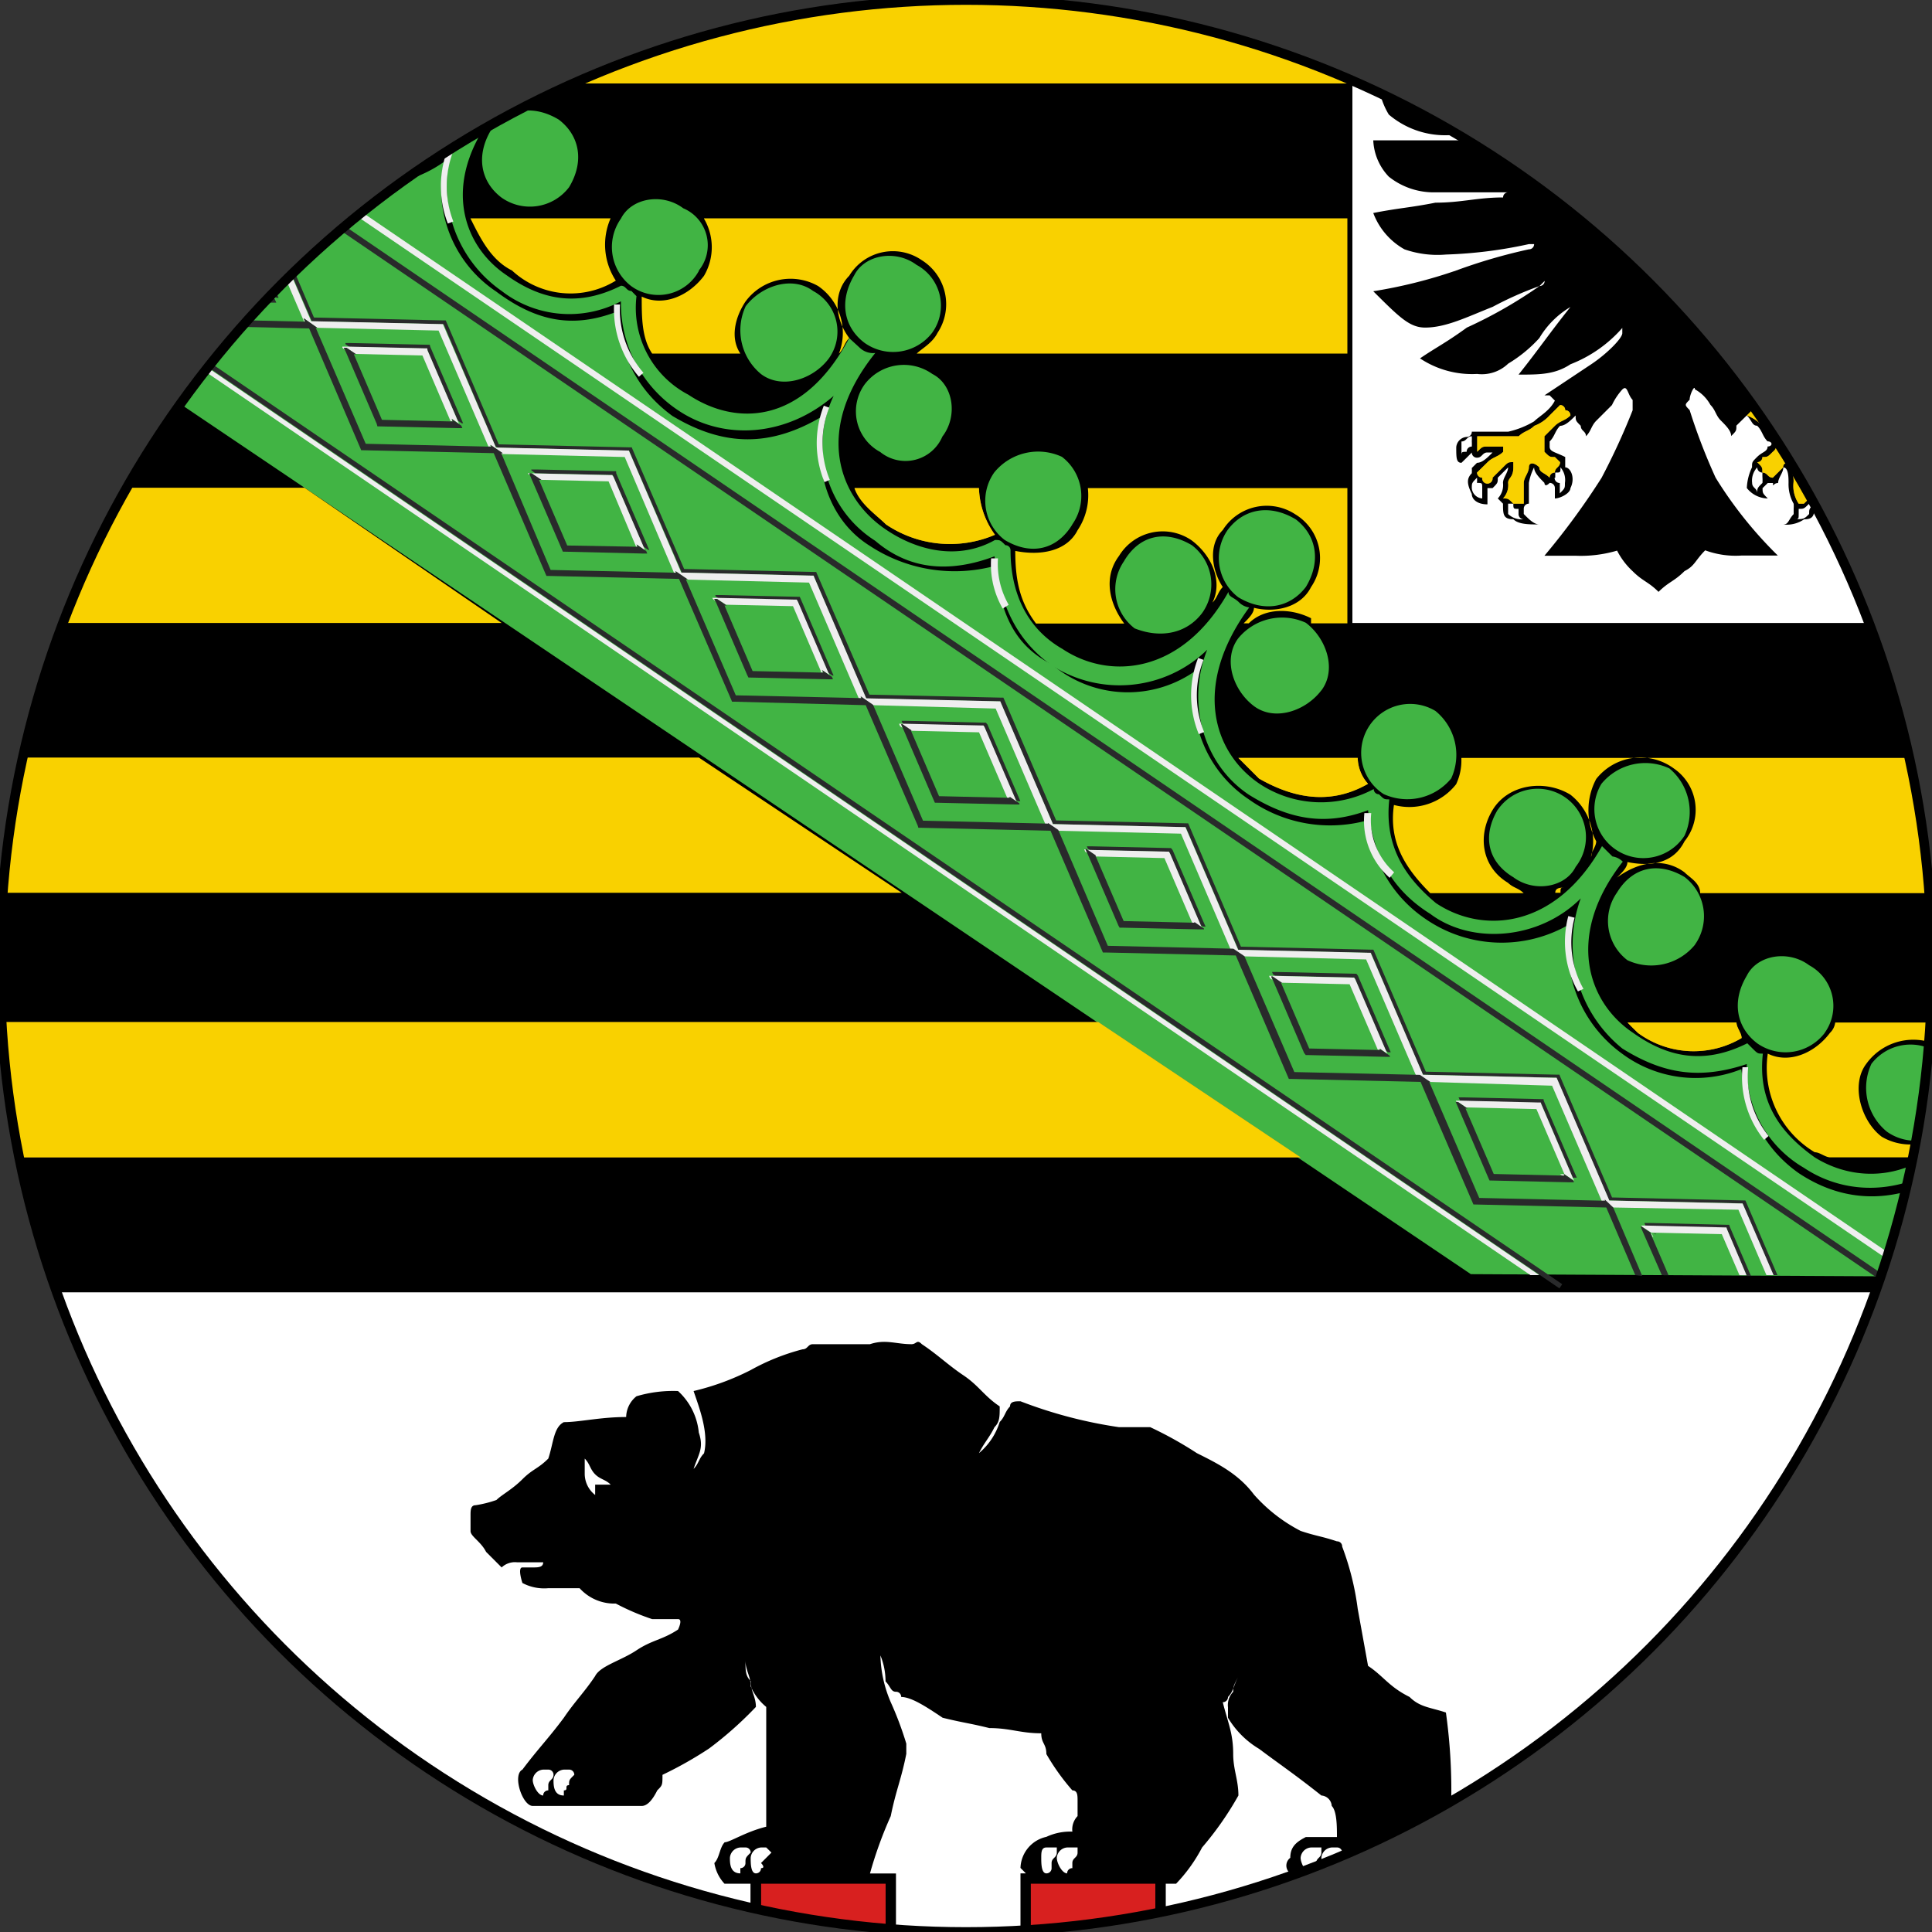 <svg id="Ebene_1" data-name="Ebene 1" xmlns="http://www.w3.org/2000/svg" xmlns:xlink="http://www.w3.org/1999/xlink" viewBox="0 0 200 200"><rect x="0" y="0" width="200" height="200" fill="#333333" stroke="none"/><defs><style>.cls-1,.cls-14{fill:none;}.cls-2{clip-path:url(#clip-path);}.cls-10,.cls-11,.cls-3,.cls-5,.cls-6,.cls-8{fill-rule:evenodd;}.cls-4,.cls-5{fill:#fff;}.cls-6{fill:#a77f29;}.cls-11,.cls-7{fill:#f9d100;}.cls-8{fill:#ee1c2a;}.cls-9{fill:#d8201f;}.cls-10{fill:#41b444;}.cls-12{fill:#292a2b;}.cls-13{fill:#efeeef;}.cls-14{stroke:#000;stroke-miterlimit:10;}</style><clipPath id="clip-path"><circle class="cls-1" cx="100" cy="99.84" r="100"/></clipPath></defs><g class="cls-2"><g id="layer1"><path id="path447" class="cls-3" d="M99.2,248.71A105.66,105.66,0,0,1-6.61,142.91V-7.48H205V142.91A105.66,105.66,0,0,1,99.2,248.71"/><path id="path449" class="cls-4" d="M140,64.49V-5.87h63.38V64.49Z"/><path id="path451" class="cls-3" d="M179.22,17.77c-3.76,0-3.22-3.23-2.69-5.37,0-2.15,1.08-3.76,1.08-5.38.54-1.07,0-1.61-1.08-2.14-1.07,0-1.61,0-2.14-.54-1.61-.54-2.15-1.07-3.23-1.07-.53,0-.53.53-1.07,1.07h-2.15a3.22,3.22,0,0,0-2.15.54c-.53,1.07-.54,1.61-1.07,2.14V9.17a4.12,4.12,0,0,1,2.15-1.07h1.61a5.75,5.75,0,0,1-3.23,1.07,2.42,2.42,0,0,1-2.68,0c-.53,0-.54.54-1.07.54,0,1.07,2.14,1.61,3.75,1.61,1.08,0,1.08,0,1.62-.53,0,.53,0,.53-.54,1.07v.54A3.48,3.48,0,0,0,169,11.32l1.62-1.61a5.77,5.77,0,0,1-.54,3.22,8.68,8.68,0,0,1-1.61,3.22,5.81,5.81,0,0,1-3.76,1.62,5.21,5.21,0,0,1-4.84-4.84c0-2.68,1.62-5.91,2.15-7.52.54-.53,1.08-2.14,0-2.68-1.07-1.08-3.76-1.07-5.91-1.07a37.85,37.85,0,0,0-8.05.53H142.7A5.23,5.23,0,0,0,147,7.56h7s2.14,0,2.14.54c0,0-.53.54-.53.54H142.7a7.57,7.57,0,0,0,1.07,3.22A9,9,0,0,0,149.68,14c1.61,0,2.68-.54,3.76,0h2.15c0,.53-.54.53-1.61.53H142.16a5.8,5.8,0,0,0,1.61,3.76,7.47,7.47,0,0,0,4.83,1.62c2.69,0,4.3,0,7,0,0,0,.53,0,.53,0a.52.52,0,0,0-.53.53c-2.68,0-4.3.54-7,.54-2.68.53-3.75.54-6.44,1.07a7.2,7.2,0,0,0,3.23,3.76,10.38,10.38,0,0,0,4.29.54,46.62,46.62,0,0,0,8.59-1.08h.54a.53.53,0,0,1-.54.54A56.73,56.73,0,0,0,150.75,28a50.69,50.69,0,0,1-8.59,2.15c2.69,2.68,3.76,3.76,5.37,3.76,2.15,0,4.3-1.08,7-2.15a35.49,35.49,0,0,1,4.84-2.15l.53-.53a.52.52,0,0,1-.53.53,46.89,46.89,0,0,1-7.52,4.3C149.68,35.49,148.6,36,147,37.1a9.71,9.71,0,0,0,5.91,1.61,3.94,3.94,0,0,0,3.22-1.07A14.22,14.22,0,0,0,159.35,35a9.19,9.19,0,0,1,3.22-3.22l.54-.54-.54.54c-2.15,2.69-3.22,4.3-5.37,7,2.15,0,3.76,0,5.37-1.07a13.74,13.74,0,0,0,5.37-3.76v.54c0,.53-1.61,2.15-3.22,3.22l-4.84,3.22h.54l.54.54c-.54,1.07-1.61,1.61-2.15,2.15a9.18,9.18,0,0,1-2.69,1.07h-3.76a.52.52,0,0,1-.53.54,1.16,1.16,0,0,0-1.08,1.07c0,1.08,0,1.61.54,1.61l.54-.53c.54-.54.53-.54.53-.54a.53.53,0,0,0,.54.54c.54,0,.54-.54,1.08-.54h.53c-.53.54-1.07,1.07-1.61,1.07l-.54.54a4.26,4.26,0,0,1,0,.54c-.53.53-.53,1.07,0,2.14,0,.54.54,1.08,1.62,1.08V50.53h.53c.54-.54.54-.54.54-1.08l1.07-1.07c0,.54-.53,1.07-.53,1.61a2,2,0,0,1-.54,1.61l.54.54c0,1.07,0,1.61,1.07,1.61.54.54,1.61.54,2.69.54-.54,0-1.08-.54-1.61-1.08v-.53a.52.52,0,0,1,.53-.54c0-1.08,0-1.61,0-2.15a5.65,5.65,0,0,1,.54-1.61c0,.54.54,1.07,1.07,1.61,0,0,0,.54.54,0a.53.53,0,0,1,.54.54V51.6c.54,0,1.61-.54,1.61-1.07.54-1.08,0-2.15-.54-2.15,0-.54,0-.54,0-1.07-1.07-.54-1.61-.54-1.61-1.08V45.7c.54-.54.54-1.08,1.08-1.62.54,0,1.07-.53,1.61-1.07,0,.54,0,.54.53,1.07,0,.54.54.54.54,1.08.54-.54.54-1.08,1.07-1.61s1.08-1.08,1.62-1.62a6.56,6.56,0,0,1,1.07-1.61c.54-.53.54.54,1.07,1.08,0,.53,0,.53,0,1.07a70.71,70.71,0,0,1-3.22,7,75.48,75.48,0,0,1-5.91,8.06h3.23A13.25,13.25,0,0,0,167.4,57,7.57,7.57,0,0,0,169,59.12c1.08,1.08,1.62,1.08,2.69,2.15,1.08-1.07,1.61-1.07,2.69-2.15,1.07-.54,1.07-1.07,2.14-2.15a9.12,9.12,0,0,0,3.76.54h3.76a42.5,42.5,0,0,1-6.44-8.06,61.13,61.13,0,0,1-2.69-7c-.53-.54-.53-.54,0-1.07,0-.54.54-1.61.54-1.08a4.06,4.06,0,0,1,1.61,1.61c.54.54.54,1.08,1.08,1.62s1.07,1.07,1.07,1.61c.54-.54.54-.54.54-1.08L180.83,43c.54.54.54,1.07,1.07,1.07.55.54.54,1.08,1.08,1.62.54,0,.54.53,0,.53,0,.54-.54.54-1.08,1.08s-.53.53-.53,1.07a5.51,5.51,0,0,0-.54,2.15A2.81,2.81,0,0,0,183,51.6c-.53-.54-.54-.54-.54-1.07L183,50h.54c0,.54,0,0,.53,0,0-.54.54-1.07.54-1.61.54,0,.54,1.07.54,1.61a4.11,4.11,0,0,0,.53,2.15,4.26,4.26,0,0,1,0,.54s0,.53,0,.53c-.53.54-.53,1.08-1.07,1.08a3.22,3.22,0,0,0,2.15-.54c1.07,0,1.07-.54,1.07-1.61a.53.53,0,0,0,.54-.54c0-.54-.54-1.07-.54-1.61a2,2,0,0,0-.53-1.61l1.07,1.07c0,.54.54.54.54,1.08h.53l.54.53c0,.54,0,1.08-.54,1.08a2.77,2.77,0,0,0,2.15-1.08c0-1.07,0-1.61-.53-2.14.53,0,.53,0,.53-.54-.53,0-.53,0-.53-.54a4,4,0,0,1-2.15-1.07H190l.54.54a.53.53,0,0,0,.54-.54.52.52,0,0,1,.53.54.52.52,0,0,1,.54.53c.54,0,1.07-.53.54-1.61a1.15,1.15,0,0,0-1.08-1.07l-.53-.54h-3.23a4.11,4.11,0,0,1-2.68-1.07,9.58,9.58,0,0,1-2.69-2.15.52.52,0,0,0,.54-.54h1.07a47.86,47.86,0,0,1-5.37-3.22c-1.07-1.08-2.68-2.69-3.22-3.22v-.54a13.71,13.71,0,0,0,5.37,3.76c2.15,1.07,3.22,1.07,5.91,1.07a66.64,66.64,0,0,1-5.91-7l-.54-.54a.53.53,0,0,1,.54.54A9.11,9.11,0,0,1,184.05,35c1.62,1.08,2.15,2.15,3.23,2.69,1.07,1.07,2.14,1.07,3.76,1.07a9.07,9.07,0,0,0,5.37-1.61c-1.61-1.07-2.69-1.61-4.84-3.22-2.68-1.61-4.83-2.69-7.52-4.3l-.53-.53a.51.51,0,0,1,.53.53,19.22,19.22,0,0,1,4.84,2.15c2.68,1.07,5.37,2.15,7,2.15s2.68-1.08,5.37-3.76A66.42,66.42,0,0,1,192.65,28a55.88,55.88,0,0,0-7.52-2.15l-.54-.54h1.07a41.39,41.39,0,0,0,8.06,1.08,14.74,14.74,0,0,0,4.83-.54,6.19,6.19,0,0,0,2.69-3.76c-2.68-.54-3.76-.53-6.45-1.07-2.68,0-4.29-.54-7-.54a.51.51,0,0,0-.53-.53,4.1,4.1,0,0,1,.53,0c2.69,0,4.84,0,7,0a10.45,10.45,0,0,0,5.38-1.62c1.07-1.07,1.07-2.68,1.07-3.76H189.42c-.53,0-1.61,0-1.61-.53H190c1.08-.54,2.69,0,4.3,0s4.29-.54,5.37-2.15a4,4,0,0,0,1.07-3.22H188.35a1.84,1.84,0,0,1-1.07-.54c0-.54,2.14-.54,2.68-.54h6.45a5.22,5.22,0,0,0,4.29-5.37h-4.83a45.91,45.91,0,0,0-8.59-.53c-1.61,0-4.84,0-5.91,1.07a2.42,2.42,0,0,0,0,2.68c.54,1.61,2.15,4.84,2.15,7.52,0,2.15-2.15,4.84-4.3,4.84"/><path id="path453" class="cls-5" d="M161,49.45v-.53c.54,0,.54,0,.54-.54A2,2,0,0,1,162,50c0,.54,0,.54-.53,1.07V50a.53.53,0,0,1-.54-.54"/><path id="path455" class="cls-5" d="M157.2,52.68c-.53,0-.54,0-.54-.54h-.54c0,.54,0,.54,0,1.07a2,2,0,0,0,1.62.54.53.53,0,0,1-.54-.54Z"/><path id="path457" class="cls-5" d="M153.44,50.53c0-.54,0-.54-.54-.54a4.26,4.26,0,0,0,0-.54c-.53.54-.54.54-.54,1.08a1.17,1.17,0,0,0,1.08,1.07V50.53"/><path id="path459" class="cls-5" d="M152.37,45.16c-.54,0-.54.54-1.08.54v1.61c0-.54,0-.54.54-.54a.52.52,0,0,1,.53-.54,4.1,4.1,0,0,0,0-.53,4.55,4.55,0,0,0,0-.54"/><path id="path461" class="cls-6" d="M161.5,41.93a.52.52,0,0,1,.53.54.52.52,0,0,1,.54.54c-.53.54-1.07.54-1.61,1.07l-1.08,1.08c0,.53,0,1.07,0,1.61.54.54.54.54,1.08.54l.54.53c0,.54-.54.54-.54,1.08a.52.52,0,0,0-.54.53c-.53-.53-1.07-.53-1.07-1.07-.54-.54-1.08-.54-1.08,0s-.53,1.07-.53,1.61v2.15h-1.08c-.53-.54-.54-.54-1.07-.54a2,2,0,0,0,.53-1.61c0-.54.54-.54.54-1.61,0,0,0-.54,0-.54-.53,0-.54,0-1.07.54l-1.08,1.07a.54.54,0,1,1-1.07,0,.53.53,0,0,1-.54-.53L154,47.84c.53-.53,1.07-.53,1.61-1.07v-.54H154c-.54,0-.54,0-1.08.54,0-.54,0-.54,0-1.07,0,0,0-.54,0-.54h4.3c.54-.54,1.07-.54,1.61-1.08A4,4,0,0,0,160.42,43l1.08-1.08"/><path id="path463" class="cls-7" d="M161.5,41.93a.52.52,0,0,1,.53.54.52.52,0,0,1,.54.54c-.53.54-1.07.54-1.61,1.07l-1.08,1.08c0,.53,0,1.07,0,1.61.54.54.54.54,1.08.54l.54.53c0,.54-.54.54-.54,1.08a.52.52,0,0,0-.54.53c-.53-.53-1.07-.53-1.07-1.07-.54-.54-1.08-.54-1.08,0s-.53,1.07-.53,1.61v2.15h-1.08c-.53-.54-.54-.54-1.07-.54a2,2,0,0,0,.53-1.61c0-.54.54-.54.54-1.61,0,0,0-.54,0-.54-.53,0-.54,0-1.07.54l-1.08,1.07a.54.54,0,1,1-1.07,0,.53.53,0,0,1-.54-.53L154,47.84c.53-.53,1.07-.53,1.61-1.07v-.54H154c-.54,0-.54,0-1.08.54,0-.54,0-.54,0-1.07,0,0,0-.54,0-.54h4.3c.54-.54,1.07-.54,1.61-1.08A4,4,0,0,0,160.42,43Z"/><path id="path465" class="cls-5" d="M182.45,49.45a4.11,4.11,0,0,1,0-.53.53.53,0,0,1-.54-.54,2,2,0,0,0-.53,1.61c0,.54.53.54.53,1.07,0-.53,0-.53.54-1.07a4.27,4.27,0,0,0,0-.54"/><path id="path467" class="cls-5" d="M186.21,52.68c.53,0,.53,0,1.07-.54h.53c-.53.54-.53.54-.53,1.07-.54.54-.54.54-1.62.54.55,0,.54,0,.54-.54,0,0,0-.53,0-.53"/><path id="path469" class="cls-5" d="M190,50.53l.53-.54.54-.54v1.08A1.16,1.16,0,0,1,190,51.6a.54.54,0,0,0,0-1.07"/><path id="path471" class="cls-5" d="M191,45.16c.53,0,.53.54,1.07.54,0,.53.54,1.07,0,1.61,0-.54,0-.54-.54-.54,0-.54,0-.54-.53-.54V45.16"/><path id="path473" class="cls-6" d="M181.91,41.93l-.54.54-.54.54a4.21,4.21,0,0,1,1.61,1.07c.54.54,1.08.54,1.08,1.08a1,1,0,0,1,0,1.61c-.54.54-.54.54-1.08.54a.51.51,0,0,1-.54.53c.55.54.54.54.54,1.08.54,0,.54.53,1.08.53l1.07-1.07c0-.54.54-.54.54,0a2,2,0,0,1,.53,1.61,3.29,3.29,0,0,0,.54,2.15h.54c.54-.54.54-.54,1.07-.54,0-.54-.53-1.07-.53-1.61s0-.54-.54-1.61a.53.53,0,0,1,.54-.54.52.52,0,0,1,.53.54l1.08,1.07.53.54c.55,0,.54,0,.54-.54.54,0,.54-.53,1.08-.53-.54-.54-1.08-.54-1.62-1.08l-1.07-1.07c-.54,0-.54,0-.54-.54H190a.52.52,0,0,1,.54.54V45.16h-4.3c-.53-.54-1.07-.54-1.61-1.08S183.52,43.55,183,43l-1.07-1.08"/><path id="path475" class="cls-7" d="M181.91,41.93l-.54.54-.54.54a4.21,4.21,0,0,1,1.61,1.07c.54.54,1.08.54,1.08,1.08a1,1,0,0,1,0,1.61c-.54.54-.54.54-1.08.54a.51.51,0,0,1-.54.53c.55.54.54.54.54,1.08.54,0,.54.53,1.08.53l1.07-1.07c0-.54.54-.54.54,0a2,2,0,0,1,.53,1.61,3.29,3.29,0,0,0,.54,2.15h.54c.54-.54.54-.54,1.07-.54,0-.54-.53-1.07-.53-1.61s0-.54-.54-1.61a.53.53,0,0,1,.54-.54.52.52,0,0,1,.53.54l1.08,1.07.53.54c.55,0,.54,0,.54-.54.54,0,.54-.53,1.08-.53-.54-.54-1.08-.54-1.62-1.08l-1.07-1.07c-.54,0-.54,0-.54-.54H190a.52.52,0,0,1,.54.54V45.16h-4.3c-.53-.54-1.07-.54-1.61-1.08S183.52,43.55,183,43Z"/><path id="path477" class="cls-8" d="M162.57,10.25h2.15c1.61-.54,2.68-1.08,4.29-1.61h0a3.65,3.65,0,0,1-3.23,2.15,12.07,12.07,0,0,1-3.22-.54"/><path id="path479" class="cls-6" d="M167.4,11.86c.54-.54.54-1.07,1.08-1.61a7.53,7.53,0,0,0,1.61-2.15h-.54a4.8,4.8,0,0,0-2.68-.54,2,2,0,0,0-1.62.54,2,2,0,0,1,.54-1.61c0-.54,0-.54.54-1.08,0-.53,1.07-.53,1.61-.53s1.07-.54,2.15,0l-.54.53c0,1.08.54,1.61.54,2.15a2,2,0,0,1,.54,1.61l-1.08,1.08a7.35,7.35,0,0,0-2.15,1.61"/><path id="path481" class="cls-7" d="M167.4,11.86c.54-.54.54-1.07,1.08-1.61a7.53,7.53,0,0,0,1.61-2.15h-.54a4.8,4.8,0,0,0-2.68-.54,2,2,0,0,0-1.62.54,2,2,0,0,1,.54-1.61c0-.54,0-.54.54-1.08,0-.53,1.07-.53,1.61-.53s1.07-.54,2.15,0l-.54.53c0,1.08.54,1.61.54,2.15a2,2,0,0,1,.54,1.61l-1.08,1.08A7.35,7.35,0,0,0,167.4,11.86Z"/><path id="path483" class="cls-5" d="M172.78,5.41a.54.54,0,0,0,0,1.08h.54a4.26,4.26,0,0,0,0-.54h.54a.53.53,0,0,1,.54.54V7c-.54,0-.54-.53-1.08,0h-.54c-.53,0-1.07,0-1.07-1.07a.53.53,0,0,1-.54-.54Z"/><path id="path485" class="cls-5" d="M134.64,192.32c0,.54.54,1.61,1.08,1.61a.53.53,0,0,1,.53-.54v-.53c0-.54.54-.54.54-1.08v-.53h-1.07a1.15,1.15,0,0,0-1.08,1.07"/><path id="path487" class="cls-5" d="M136.79,192.32c0,.54.54,1.61,1.07,1.61v-.54a.52.52,0,0,0,.54-.53c0-.54,0-.54.54-1.08a.52.52,0,0,0-.54-.53h-.54a1.15,1.15,0,0,0-1.07,1.07"/><path id="path489" class="cls-5" d="M107.79,192.32c0,.54,0,1.61.53,1.61a.53.53,0,0,0,.54-.54v-.53c0-.54.54-.54.54-1.08v-.53h-1.08c-.53,0-.53.53-.53,1.07"/><path id="path491" class="cls-5" d="M109.4,192.32c0,.54.54,1.61,1.07,1.61a.53.53,0,0,1,.54-.54v-.53c0-.54.54-.54.54-1.08v-.53h-1.08a1.15,1.15,0,0,0-1.07,1.07"/><path id="path493" class="cls-5" d="M75.56,192.32c0,.54,0,1.61,1.08,1.61v-.54a.52.52,0,0,0,.53-.53c0-.54,0-.54.54-1.08a.52.52,0,0,0-.54-.53h-.53a1.15,1.15,0,0,0-1.08,1.07"/><path id="path495" class="cls-5" d="M77.71,192.32c0,.54,0,1.61.54,1.61a.52.52,0,0,0,.53-.54c.54,0,0-.53,0-.53l1.08-1.08-.54-.53h-.54a1.15,1.15,0,0,0-1.07,1.07"/><path id="path497" class="cls-5" d="M55.15,184.26c0,.54.54,1.61,1.08,1.61a.52.52,0,0,1,.53-.53v-.54c0-.54.54-.54.54-1.07a.53.53,0,0,0-.54-.54h-.53a1.16,1.16,0,0,0-1.08,1.07"/><path id="path499" class="cls-5" d="M57.3,184.26c0,.54,0,1.61,1.07,1.61v-.53c.54,0,0-.54.54-.54,0-.54,0-.54.54-1.07a.53.53,0,0,0-.54-.54h-.54a1.16,1.16,0,0,0-1.07,1.07"/><path id="path501" class="cls-5" d="M60.53,151c0,.54,0,1.08,0,1.62a2.79,2.79,0,0,0,1.08,2.14v-1.07h1.61c-.54-.54-1.08-.54-1.61-1.07s-.54-1.08-1.07-1.62"/><path id="path611" class="cls-9" d="M78.79,202v-7H91.68v7Z"/><path id="path613" class="cls-9" d="M50.86,202v-7H63.75v7Z"/><path id="path615" class="cls-9" d="M23.47,202v-7H35.82v7Z"/><path id="path617" class="cls-9" d="M106.71,202v-7H119.6v7Z"/><path id="path619" class="cls-9" d="M134.64,202v-7h12.89v7Z"/><path id="path621" class="cls-9" d="M162.57,202v-7h12.35v7Z"/><path id="path649" class="cls-10" d="M-5,25.86V-5.87H7.35c0,4.3,2.15,7.53,5.37,10.21A12.77,12.77,0,0,0,25.07,6c.54,4.3,2.15,8.06,5.91,10.74a12.9,12.9,0,0,0,15,0,12.78,12.78,0,0,0,5.37,13.43c4.3,3.22,8.06,3.76,12.36,2.15.53,4.29,2.14,8,5.9,10.74,5.38,3.22,10.21,3.22,15.58,0-1.07,5.37.54,10.74,4.83,13.43A16,16,0,0,0,103,58.58c.54,4.3,1.61,8.06,5.91,10.21a12.13,12.13,0,0,0,15,.54,12.75,12.75,0,0,0,5.37,13.42,14.48,14.48,0,0,0,12.35,2.15,13.58,13.58,0,0,0,5.91,10.21,13.89,13.89,0,0,0,15,.53,13.52,13.52,0,0,0,5.37,13.43,12.75,12.75,0,0,0,12.35,1.61c.54,4.3,2.15,8.06,5.91,10.74,4.84,3.23,10.21,3.23,15.58,0a11.22,11.22,0,0,0,1.61,10.21v.54l-51.1-.27Z"/><path id="path651" class="cls-10" d="M203.39,130.55c-2.15-3.22-2.15-7.52-.54-11.27-4.83,4.29-11.28,4.83-16.11,1.61a11.89,11.89,0,0,1-5.91-10.74c-4.83,1.61-8.59,1.07-12.89-1.61A13.86,13.86,0,0,1,163.64,93c-4.29,4.29-11.28,4.83-15.57,1.61-4.3-2.69-5.91-6.45-6.45-10.74-4.29,1.61-8.05,1.07-12.35-1.61-4.83-3.23-6.44-9.67-4.3-15a13,13,0,0,1-16.11,1.61c-3.76-2.69-5.37-6.45-5.91-11.28-4.29,1.61-8.59,1.61-12.35-1.61a11.73,11.73,0,0,1-4.3-15C81.47,45.16,75,45.7,70.19,42.47a13.29,13.29,0,0,1-5.91-11.28,11.45,11.45,0,0,1-12.35-1.07A13.28,13.28,0,0,1,47.1,14.54a12.25,12.25,0,0,1-15.58,1.61c-4.29-2.68-5.91-6.44-6.45-10.74C20.78,7,17,6.49,12.72,3.8,9.5,1.65,7.89-2.11,7.35-5.86H9Q9.77-.23,13.8,2.19c3.76,2.69,7.52,3.22,11.81,1.08l.54.53c.54,0,.54.54,1.07.54-.53,4.83,1.61,8.06,4.84,10.74,4.83,3.22,12.35,2.69,17.18-5.91.54,0,.54.54,1.08.54.54.54,1.07.54,1.61,1.08-6.44,7.51-4.3,14.49.54,17.72,3.76,2.68,7.52,3.22,11.81,1.07.54,0,.54.54,1.08.54l.53.54a10.15,10.15,0,0,0,5.37,10.2C76.1,44.08,83.08,44.08,87.91,35L89,36a2,2,0,0,0,1.61.54c-6.44,8-3.76,15,1.07,18.26C94.9,57,99.19,58.05,103,55.9c.54,0,.54,0,1.08.54a.52.52,0,0,1,.53.53c0,4.3,1.62,8.06,5.38,10.21,4.83,3.22,12.35,2.68,17.18-5.91,0,.54.54.54,1.08,1.07a1.84,1.84,0,0,0,1.07.54c-5.91,8.06-3.76,15,1.07,18.26a11.53,11.53,0,0,0,11.82.54.53.53,0,0,0,.54.54c.54.53.53.53,1.07.53-.53,4.84,1.62,8.06,4.83,10.74,4.84,3.23,12.36,2.69,17.19-5.9l1.08,1.07a1.88,1.88,0,0,1,1.07.54c-5.9,7.52-3.76,14.5,1.07,17.72,3.77,2.69,7.52,3.23,11.82,1.08l.54.54c.54.53.53.53,1.07.53-.53,4.83,1.61,8.06,5.37,10.74,4.3,2.69,10.74,2.69,15.58-3.76Z"/><path id="path653" class="cls-10" d="M97.58,45.16c1.62-2.15,1.08-5.37-1.07-6.45a5.09,5.09,0,0,0-7,1.08,4.77,4.77,0,0,0,1.61,7,4.15,4.15,0,0,0,6.44-1.61"/><path id="path655" class="cls-10" d="M111,54.29a5.1,5.1,0,0,0-1.07-7,5.86,5.86,0,0,0-7,1.61,5.09,5.09,0,0,0,1.08,7c2.68,1.61,5.37,1.07,7-1.61"/><path id="path657" class="cls-10" d="M116.38,58.05c1.61-2.69,4.3-3.22,7-1.61a5.09,5.09,0,0,1,1.08,7c-1.61,2.15-4.3,2.68-7,1.61a5.1,5.1,0,0,1-1.07-7"/><path id="path659" class="cls-10" d="M136.79,71.47c1.61-2.14.54-5.37-1.61-7a5.87,5.87,0,0,0-7,1.61c-1.61,2.15-.54,5.37,1.61,7s5.37.53,7-1.62"/><path id="path661" class="cls-10" d="M150.22,80.6a5.86,5.86,0,0,0-1.62-7,5.07,5.07,0,0,0-5.37,8.6,5.88,5.88,0,0,0,7-1.62"/><path id="path663" class="cls-10" d="M155.05,83.83a5,5,0,1,1,8.06,5.91c-1.07,2.14-4.3,2.68-6.45,1.07-2.68-1.61-3.22-4.3-1.61-7"/><path id="path665" class="cls-10" d="M175.46,97.79a5.1,5.1,0,0,0-1.07-7c-2.69-1.61-5.38-1.07-7,1.61a5.1,5.1,0,0,0,1.08,7,5.84,5.84,0,0,0,7-1.61"/><path id="path667" class="cls-10" d="M188.89,106.92a4.78,4.78,0,0,0-1.61-7c-2.15-1.61-5.38-1.07-6.45,1.08-1.61,2.68-1.07,5.37,1.07,7a5.1,5.1,0,0,0,7-1.08"/><path id="path669" class="cls-10" d="M193.72,110.14a5.1,5.1,0,0,1,7-1.07c2.16,1.61,3.23,4.3,1.61,7a5.09,5.09,0,0,1-7,1.08,5.87,5.87,0,0,1-1.61-7"/><path id="path671" class="cls-10" d="M58.91,19.38c1.62-2.69,1.08-5.37-1.07-7-2.69-1.62-5.37-1.08-7,1.07-1.61,2.68-1.08,5.37,1.07,7a5.09,5.09,0,0,0,7-1.07"/><path id="path673" class="cls-10" d="M72.34,28a4.15,4.15,0,0,0-1.61-6.44c-2.15-1.62-5.37-1.08-6.45,1.07a5.09,5.09,0,0,0,1.08,7,4.77,4.77,0,0,0,7-1.61"/><path id="path675" class="cls-10" d="M77.17,31.73c1.62-2.15,4.84-3.22,7-1.61a4.77,4.77,0,0,1,1.62,7c-1.61,2.15-4.84,3.22-7,1.61a5.87,5.87,0,0,1-1.61-7"/><path id="path677" class="cls-10" d="M33.67,2.19c1.61-2.69.54-5.37-1.61-7a5.11,5.11,0,0,0-7,1.07c-1.6,2.69-.53,5.38,1.62,7a5.09,5.09,0,0,0,7-1.08"/><path id="path679" class="cls-10" d="M38.5,5.41a5.09,5.09,0,0,1,7-1.07c2.16,1.07,2.69,4.3,1.62,6.45a4.79,4.79,0,0,1-7,1.61,4.79,4.79,0,0,1-1.61-7"/><path id="path681" class="cls-10" d="M56.23,1.12a5.86,5.86,0,0,1,1.61,7,5.85,5.85,0,0,1-7,1.61,4.77,4.77,0,0,1-1.62-7,4.77,4.77,0,0,1,7-1.61"/><path id="path683" class="cls-10" d="M94.9,27.43a4.79,4.79,0,0,1,1.61,7,5.1,5.1,0,0,1-7,1.07c-2.15-1.61-2.69-4.3-1.08-7,1.08-2.15,4.3-2.69,6.45-1.08"/><path id="path685" class="cls-10" d="M134.11,53.75c-2.69-1.61-5.38-1.07-7,1.08a5.09,5.09,0,0,0,1.08,7c2.68,1.61,5.37,1.07,7-1.08,1.61-2.68,1.07-5.37-1.07-7"/><path id="path687" class="cls-10" d="M172.78,79.53a5.87,5.87,0,0,0-7,1.61,5.07,5.07,0,0,0,8.6,5.37,5.87,5.87,0,0,0-1.61-7"/><path id="path691" class="cls-11" d="M-5,36.56V25.82L10.58,36.56Z"/><path id="path693" class="cls-1" d="M-5,36.56V25.82L10.58,36.56Z"/><path id="path695" class="cls-11" d="M-5,64.49v-14H31.52l20.41,14Z"/><path id="path697" class="cls-1" d="M-5,64.49v-14H31.52l20.41,14Z"/><path id="path699" class="cls-11" d="M-5,92.42v-14H72.34l21,14Z"/><path id="path701" class="cls-1" d="M-5,92.42v-14H72.34l21,14Z"/><path id="path703" class="cls-6" d="M-5,119.81v-14H113.7l20.94,14Z"/><path id="path705" class="cls-7" d="M-5,119.81v-14H113.7l20.94,14Z"/><path id="path707" class="cls-11" d="M31.52-5.87h108V8.64H58.37A6.49,6.49,0,0,0,56.76.58a6,6,0,0,0-8,1.61,6.85,6.85,0,0,0,0,6.45h-.54A5.84,5.84,0,0,0,46,3.8,5.81,5.81,0,0,0,38,4.88a13.54,13.54,0,0,0-1.08,3.76H28.3a10.45,10.45,0,0,1-.54-4.3c2.15,1.07,4.83,0,6.45-2.15a5.37,5.37,0,0,0-1.62-7.52c-.53,0-.53-.53-1.07-.54"/><path id="path709" class="cls-1" d="M31.52-5.87h108V8.64H58.37A6.49,6.49,0,0,0,56.76.58a6,6,0,0,0-8,1.61,6.85,6.85,0,0,0,0,6.45h-.54A5.84,5.84,0,0,0,46,3.8,5.81,5.81,0,0,0,38,4.88a13.54,13.54,0,0,0-1.08,3.76H28.3a10.45,10.45,0,0,1-.54-4.3c2.15,1.07,4.83,0,6.45-2.15a5.37,5.37,0,0,0-1.62-7.52C32.06-5.33,32.06-5.86,31.52-5.87Z"/><path id="path711" class="cls-11" d="M48.71,22.6h14.5a6.78,6.78,0,0,0,.54,6.45A8.92,8.92,0,0,1,53,28c-2.14-1.07-3.22-3.22-4.29-5.37"/><path id="path713" class="cls-1" d="M48.71,22.6h14.5a6.78,6.78,0,0,0,.54,6.45A8.92,8.92,0,0,1,53,28C50.86,26.9,49.78,24.75,48.71,22.6Z"/><path id="path715" class="cls-11" d="M72.88,22.6h66.6v14H94.9c.54-.53,1.61-1.07,2.15-2.14a5.37,5.37,0,0,0-1.62-7.52,5.28,5.28,0,0,0-7.52,1.61c-1.6,1.61-1.61,4.29,0,6.44-.53.54-.53,1.08-1.07,1.62a5.87,5.87,0,0,0-2.15-7,5.79,5.79,0,0,0-7.52,1.61c-1.07,1.61-1.61,3.76-.53,5.38H67.51c-1.08-1.61-1.08-3.76-1.08-5.9,2.15,1.07,4.83,0,6.45-2.15a5.84,5.84,0,0,0,0-5.91"/><path id="path717" class="cls-1" d="M72.88,22.6h66.6v14H94.9c.54-.53,1.61-1.07,2.15-2.14a5.37,5.37,0,0,0-1.62-7.52,5.28,5.28,0,0,0-7.52,1.61c-1.6,1.61-1.61,4.29,0,6.44-.53.54-.53,1.08-1.07,1.62a5.87,5.87,0,0,0-2.15-7,5.79,5.79,0,0,0-7.52,1.61c-1.07,1.61-1.61,3.76-.53,5.38H67.51c-1.08-1.61-1.08-3.76-1.08-5.9,2.15,1.07,4.83,0,6.45-2.15A5.84,5.84,0,0,0,72.88,22.6Z"/><path id="path719" class="cls-6" d="M88.45,50.53h12.89A8.68,8.68,0,0,0,103,55.36a11.83,11.83,0,0,1-11.28-1.07c-1.07-1.08-2.68-2.15-3.22-3.76"/><path id="path721" class="cls-7" d="M88.45,50.53h12.89A8.68,8.68,0,0,0,103,55.36a11.83,11.83,0,0,1-11.28-1.07C90.6,53.21,89,52.14,88.45,50.53Z"/><path id="path723" class="cls-11" d="M112.62,50.53h26.86v14h-3.76V64c-2.15-1.08-4.84-1.08-6.45.53h-.53c.53-.53,1.07-1.07,1.07-1.61,2.15.54,4.83,0,5.91-2.15a5.29,5.29,0,0,0-1.62-7.52,5.38,5.38,0,0,0-7.52,1.62c-1.6,1.61-1.07,4.29,0,5.9-.53.54-.53,1.08-1.07,1.61,1.08-2.14,0-4.83-2.15-6.44a5.29,5.29,0,0,0-7.52,1.61c-1.61,2.15-1.07,4.83.54,7h-9.13c-1.61-2.15-2.15-4.29-2.15-7.52,2.69.54,5.37,0,6.45-2.14a6.5,6.5,0,0,0,1.07-4.3"/><path id="path725" class="cls-1" d="M112.62,50.53h26.86v14h-3.76V64c-2.15-1.08-4.84-1.08-6.45.53h-.53c.53-.53,1.07-1.07,1.07-1.61,2.15.54,4.83,0,5.91-2.15a5.29,5.29,0,0,0-1.62-7.52,5.38,5.38,0,0,0-7.52,1.62c-1.6,1.61-1.07,4.29,0,5.9-.53.54-.53,1.08-1.07,1.61,1.08-2.14,0-4.83-2.15-6.44a5.29,5.29,0,0,0-7.52,1.61c-1.61,2.15-1.07,4.83.54,7h-9.13c-1.61-2.15-2.15-4.29-2.15-7.52,2.69.54,5.37,0,6.45-2.14A6.5,6.5,0,0,0,112.62,50.53Z"/><path id="path727" class="cls-6" d="M128.2,78.46h12.35a4.14,4.14,0,0,0,1.07,2.68c-3.75,2.15-7.52,1.61-11.28-.54l-2.14-2.14"/><path id="path729" class="cls-7" d="M128.2,78.46h12.35a4.14,4.14,0,0,0,1.07,2.68c-3.75,2.15-7.52,1.61-11.28-.54Z"/><path id="path731" class="cls-11" d="M161.5,92.42H161c0-.54.54-.54,1.07-.54-.53,0-.53,0-.53.54"/><path id="path733" class="cls-1" d="M161.5,92.42H161c0-.54.54-.54,1.07-.54C161.5,91.88,161.5,91.88,161.5,92.42Z"/><path id="path735" class="cls-11" d="M151.29,78.46h52.1v14H176c0-1.07-1.08-1.61-1.61-2.15-2.15-1.61-4.84-1.07-7,.54.54-.54,1.08-1.07,1.08-1.61,2.68.54,4.83,0,5.91-2.15a5.18,5.18,0,0,0-1.08-7.52,5.83,5.83,0,0,0-8.06,1.07,6.86,6.86,0,0,0,0,6.45c0,.54-.53,1.07-.53,1.61a6.15,6.15,0,0,0-2.15-6.44c-2.68-1.62-6.45-1.08-8.06,1.61s-1.07,5.91,1.61,7.52c.55.53,1.08.53,1.62,1.07h-9.67c-2.68-2.68-4.3-5.37-3.76-9.13a6.15,6.15,0,0,0,6.44-2.15,5.8,5.8,0,0,0,.54-2.68"/><path id="path737" class="cls-1" d="M151.29,78.46h52.1v14H176c0-1.07-1.08-1.61-1.61-2.15-2.15-1.61-4.84-1.07-7,.54.54-.54,1.08-1.07,1.08-1.61,2.68.54,4.83,0,5.91-2.15a5.18,5.18,0,0,0-1.08-7.52,5.83,5.83,0,0,0-8.06,1.07,6.86,6.86,0,0,0,0,6.45c0,.54-.53,1.07-.53,1.61a6.15,6.15,0,0,0-2.15-6.44c-2.68-1.62-6.45-1.08-8.06,1.61s-1.07,5.91,1.61,7.52c.55.53,1.08.53,1.62,1.07h-9.67c-2.68-2.68-4.3-5.37-3.76-9.13a6.15,6.15,0,0,0,6.44-2.15A5.8,5.8,0,0,0,151.29,78.46Z"/><path id="path739" class="cls-6" d="M168.48,105.85h11.28c0,.54.53,1.07.53,1.61a9.73,9.73,0,0,1-10.74-.54c-.53-.53-.54-.53-1.07-1.07"/><path id="path741" class="cls-7" d="M168.48,105.85h11.28c0,.54.53,1.07.53,1.61a9.73,9.73,0,0,1-10.74-.54C169,106.39,169,106.39,168.48,105.85Z"/><path id="path743" class="cls-11" d="M203.39,105.85v5.37a5.28,5.28,0,0,0-2.15-2.68,6,6,0,0,0-8.06,1.61c-1.61,2.14-.53,5.9,1.61,7.52a5.82,5.82,0,0,0,5.91,0,11.13,11.13,0,0,1-3.22,2.14h-8c-.54,0-1.08-.53-1.62-.53A10.19,10.19,0,0,1,183,109.07c2.15,1.07,4.83,0,6.44-2.15a1.79,1.79,0,0,0,.54-1.07Z"/><path id="path745" class="cls-1" d="M203.39,105.85v5.37a5.28,5.28,0,0,0-2.15-2.68,6,6,0,0,0-8.06,1.61c-1.61,2.14-.53,5.9,1.61,7.52a5.82,5.82,0,0,0,5.91,0,11.13,11.13,0,0,1-3.22,2.14h-8c-.54,0-1.08-.53-1.62-.53A10.19,10.19,0,0,1,183,109.07c2.15,1.07,4.83,0,6.44-2.15a1.79,1.79,0,0,0,.54-1.07Z"/><path id="path747" class="cls-11" d="M9.5-5.87h2.69a.52.52,0,0,0,.53.54c2.15,1.61,5.37,1.61,7-.53h7.53a5.36,5.36,0,0,0-2.69,2.15c-1.07,2.15-1.08,4.84.53,6.45a9.73,9.73,0,0,1-10.74-.54C11.65.58,10-2.64,9.5-5.87"/><path id="path749" class="cls-1" d="M9.5-5.87h2.69a.52.52,0,0,0,.53.54c2.15,1.61,5.37,1.61,7-.53h7.53a5.36,5.36,0,0,0-2.69,2.15c-1.07,2.15-1.08,4.84.53,6.45a9.73,9.73,0,0,1-10.74-.54C11.65.58,10-2.64,9.5-5.87Z"/><path id="path751" class="cls-5" d="M185.13,202h-8.59v-8.06h-15V202H148.61v-7h.53c.54-1.07,1.08-1.07,1.08-2.14a11.18,11.18,0,0,0,0-5.91,58.09,58.09,0,0,0-.54-9.67c-1.61-.54-2.69-.54-3.76-1.61-2.15-1.07-2.69-2.15-4.3-3.22l-1.07-5.91a28.52,28.52,0,0,0-1.61-6.44.52.52,0,0,0-.54-.54c-1.61-.54-2.15-.54-3.76-1.08a16.62,16.62,0,0,1-4.83-3.76c-1.61-2.15-3.76-3.22-5.91-4.29a39.4,39.4,0,0,0-4.83-2.69h-3.23a47.21,47.21,0,0,1-10.2-2.68c-.54,0-1.08,0-1.08.53-.53.54-.53,1.08-1.07,1.61a6.84,6.84,0,0,1-2.15,3.23c.54-1.08,1.08-1.61,1.61-2.69.54-.54.54-1.07.54-2.15-1.61-1.07-2.15-2.14-3.76-3.22s-2.68-2.15-4.3-3.22c-.53-.54-.53,0-1.07,0-1.61,0-2.69-.54-4.3,0H84.15c-.53,0-.53.53-1.07.53a22.75,22.75,0,0,0-5.37,2.15A26.28,26.28,0,0,1,71.8,144c.54,1.61,1.61,4.3,1.08,6.45-.54.53-.54,1.07-1.08,1.61.54-1.61,1.08-2.15.54-3.76a6.68,6.68,0,0,0-2.15-4.3,13.34,13.34,0,0,0-4.3.54,2.81,2.81,0,0,0-1.07,2.15c-2.68,0-4.83.53-6.45.53-1.07.54-1.07,2.15-1.61,3.77-1.07,1.07-1.61,1.07-2.68,2.14s-2.15,1.61-2.69,2.15a12.09,12.09,0,0,1-2.15.54c-.53,0-.53.53-.53,1.07v1.61c0,.54,1.07,1.08,1.61,2.15l1.61,1.61a2,2,0,0,1,1.61-.53h2.69c0,.53-.54.53-1.08.53H54.08c-.54,0,0,1.61,0,1.61a4.8,4.8,0,0,0,2.68.54H60A4.84,4.84,0,0,0,63.75,166a24.54,24.54,0,0,0,3.76,1.61h2.68c.54,0,0,1.08,0,1.08-1.61,1.07-2.68,1.07-4.3,2.15s-3.76,1.61-4.29,2.68c-1.07,1.61-2.15,2.69-3.23,4.3-1.6,2.15-2.68,3.22-4.29,5.37-1.07.54,0,3.76,1.07,3.76H66.43c.54,0,1.08-.54,1.61-1.61.54-.54.54-.54.54-1.61A40,40,0,0,0,73.41,181a38.15,38.15,0,0,0,4.84-4.3c0-1.07-.54-1.61-.54-2.68-.54-.54-.54-1.08-.54-2.15,0,1.07.54,1.61.54,2.69a5.68,5.68,0,0,0,1.61,2.14V189.1c-2.15.53-3.76,1.61-4.3,1.61-.53.54-.53,1.61-1.07,2.15A4.09,4.09,0,0,0,75,195h2.69v7H64.82v-8.06h-15V202H36.89v-8.06h-15V202H13.26A105.37,105.37,0,0,1-5,142.91v-9.13H203.39v9.13A105.37,105.37,0,0,1,185.13,202"/><path id="path753" class="cls-5" d="M133.57,193.93V202H120.68v-7h1.07a16.22,16.22,0,0,0,2.69-3.75,33.1,33.1,0,0,0,3.76-5.38c0-1.61-.54-2.68-.54-4.29,0-2.15-.54-3.22-1.08-5.37a.53.53,0,0,0,.54-.54c.54-.54.54-1.07,1.08-2.15-.54,1.08-.54,1.08-.54,1.61a2,2,0,0,0-.54,1.61v1.08a9.28,9.28,0,0,0,3.22,3.22c2.15,1.61,3.76,2.69,6.45,4.83a1.15,1.15,0,0,1,1.07,1.08c.54.54.54,2.15.54,3.22h-3.22c-1.07.54-1.61,1.08-1.61,2.15a1,1,0,0,0,0,1.61"/><path id="path755" class="cls-5" d="M106.18,193.93h-.54V202H92.75v-8.06H90.06A41.83,41.83,0,0,1,92.21,188c.54-2.68,1.08-3.76,1.61-6.44V180.5a35,35,0,0,0-1.61-4.29,13,13,0,0,1-1.07-4.84,7.06,7.06,0,0,1,.53,2.69c.54.54.54,1.07,1.08,1.07a.53.53,0,0,1,.54.54c1.07,0,2.68,1.07,4.29,2.15,2.15.53,2.69.54,4.84,1.07,2.15,0,3.22.54,5.37.54,0,1.07.53,1.07.53,2.15a23.67,23.67,0,0,0,2.69,3.76c.54,0,.54.53.54,1.07V188a2,2,0,0,0-.54,1.61,5.83,5.83,0,0,0-2.69.54,3.4,3.4,0,0,0-2.68,3.22l.54.54"/><path id="path757" class="cls-12" d="M-5.82,18.75,161.72,132.94l-.29.43L-6.11,19.17Z"/><path id="path759" class="cls-13" d="M-5,20,159.34,132h-.91L-5,20.57Z"/><path id="path761" class="cls-12" d="M8,7.42l5.34,12.43,13.54.31h.22l.08.2L32.5,32.87l13.42.3h.22l.09.2L51.63,46l13.55.31h.22l.08.2L70.82,58.9l13.46.31h.21L90,71.91l13.66.31h.21l.09.2,5.37,12.51,13.5.3H123l.08.19L128.46,98l13.5.31h.21l.09.2,5.34,12.43,13.61.31h.22l.08.2,5.37,12.51,13.58.31h.22l.09.2L184,132h-.43l-3.11-7.23-.09-.2h-.21l-13.58-.3-5.37-12.51-.09-.2h-.22l-13.61-.31L142,98.84l-.08-.2h-.22l-13.5-.31-5.37-12.5-.09-.2h-.21L109,85.31l-5.38-12.5-.08-.2h-.22l-13.58-.3-.11-.08L84.3,59.79l-.08-.2H84l-13.42-.31,0,0L65.2,46.85l-.08-.2H64.9l-13.38-.31-.23-.15L46,33.75l-.08-.19h-.22l-13.42-.3L26.86,20.74l-.09-.2h-.22L13,20.23l0,0L7.68,7.8l-.09-.2H7.38L-6,7.29l-.55-.37v0h.51l13.72.32h.22ZM167.41,125l0,0-.06,0Zm11.66,2,2.19,5.09h-.44l-2-4.71-.08-.2h-.22l-8.05-.19h-.08l-.17-.39h.52l8.05.19H179Zm-7.68.69,0,.1-.16-.11Zm-11.57-13.71,3.2,7.46.21.47h-.45l0-.09-3.19-7.46-.09-.19h-.22l-8.05-.19h-.07l-.17-.38h.52l8.05.18h.22Zm-7.68.69v0l-.05,0ZM140.57,101l3.2,7.46.2.47h-.27l-.23-.16-3.18-7.39-.08-.19H140l-8-.18-.22-.15-.1-.24h.51l8,.18h.22ZM121.39,88l3.2,7.45.21.47h-.28l-.23-.15-3.17-7.4-.09-.19h-.21l-8-.18-.2-.14-.11-.25H113l8,.18h.22ZM102.22,75l3.2,7.45.2.48h-.28l-.22-.15-3.18-7.39-.08-.2h-.22l-8-.18-.2-.13-.11-.26h.51l8,.19h.22Zm-19.33-13,3.4,7.93h-.13l-.44-.3-3.11-7.25-.08-.2h-.22l-7.83-.18-.42-.28,0-.12.51,0,8,.18h.22ZM63.79,49,67,56.45l.2.47H67.1l-.49-.33-3.1-7.22-.08-.2h-.22L55.42,49,55,48.68l0-.08h.52l8.05.18h.21ZM44.54,35.9l3.2,7.45.2.47H47.8l-.42-.29-3.12-7.25-.08-.2H44l-7.84-.17-.4-.28,0-.12h.51l8,.18h.22Zm-19.1-13,3.2,7.46.2.47h-.22l-.31-.22-3.15-7.33-.08-.2h-.22l-7.92-.18-.29-.2-.08-.2h.52l8.05.19h.21ZM6.26,9.94l3.2,7.46.21.47H9.56l-.47-.32L6,10.32l-.09-.2H5.69l-7.81-.18-.45-.31,0-.09h.52L6,9.74h.22Z"/><path id="path763" class="cls-13" d="M7.68,7.8,13,20.23l13.53.31h.22l.09.2,5.37,12.51,13.42.3h.22l.08.19,5.41,12.59,13.54.31h.22l.08.2,5.34,12.43L84,59.59h.22l.08.2,5.37,12.5,13.66.31h.22l.08.2L109,85.31l13.5.31h.21l.09.2,5.37,12.5,13.5.31h.22l.08.2,5.34,12.43,13.61.31h.22l.09.2,5.37,12.51,13.58.3h.21l.09.2L183.6,132h-.74l-2.9-6.77L167,125v0h0l-1.08-.74,0,.13h-.36l-.08,0h.36l-5.17-12L147.83,112l-1-.68,0,0h-.25l-5.16-12L128.71,99v0h0l-1.14-.77h-.2l-5.12-11.93L109.49,86v0h0l0,0-1.06-.72h0l0,.07h-.2l-5.16-12L90.36,73v0h0l-1.28-.88.07.19h-.24l-5.16-12L71,60v0h.18l-1.28-.87.08.18h-.2L64.67,47.31,51.89,47l0-.1H52l-1.27-.86.07.18h-.24l-5.16-12-12.74-.29v0h.17l-1.42-1,.15.36h-.11l-.09,0h.12l-5.17-12L13.7,20.91l-1.56-1.06.18.43h0l-5.16-12L-5.83,8V8h.44l-1-.67h0L7.38,7.6h.21ZM-6.85,7.3h0v0Zm185.65,120,2,4.71h-.73l-1.83-4.25-7.31-.16v0l-1-.65h0l0-.08h.52l8.05.19h.22Zm-7.83.36.19.43-.08-.05-.16-.38ZM159.55,114.3l3.19,7.46.21.47h0v0l-1-.68-2.9-6.74-7.28-.17-.79-.54h-.2l-.07-.16h.52l8.05.19h.22Zm2.14,7.38-.2-.13h.42l.07.14Zm-9.94-6.94.13.28h0l-.13-.27Zm-11.46-13.38,3.21,7.46.11.26-.78-.53,0,.12h-.38l-.07,0h.25l-2.92-6.78-7.08-.16-.92-.63h-.13l.14.34-.24-.17-.11-.25.52,0,8.05.18h.22Zm-19.17-13,3.2,7.46.11.27-.84-.57,0,.08h-.14l-2.91-6.77-7.18-.17h.06l-1-.68h.3l8,.18H121Zm3.4,7.93Zm-12-8-.18-.12-.1-.25h.12Zm-10.59-13,3.32,7.73-.78-.53,0,.11h-.38l-.08,0h.26l-2.92-6.79-7.09-.16L93.4,75h-.12l.14.34-.24-.16-.11-.26h.52l8,.18h.22Zm-19.33-13,3.2,7.46.06.12-.78-.52.11.25H85l-.08-.06H85l-2.91-6.79-6.94-.15L74.22,62h-.28l.09.2L73.79,62l-.05-.11.52,0,8,.18h.22ZM63.51,49.37l3.21,7.46,0,.1-.84-.57.1.24h-.13L63,49.83l-7.18-.16v0H56l-1-.67h.1l8.05.18h.22Zm3.41,7.93ZM54.86,49.18l-.18-.12,0-.09h.13Zm-10.6-12.9,3.2,7.45.06.13-.77-.52.1.25h-.23l-.09,0h.11l-2.91-6.79-6.95-.16L35.87,36h-.28l.09.2L35.44,36l0-.12h.52l8.05.18h.22Zm-19.1-13,3.21,7.46.2.47h0l-.12-.27-1-.69-2.8-6.51-7-.16L16.8,23h-.44l-.07-.16h.52l8.05.19h.22Zm2.4,7.39-.21-.14h.19l.05.14Zm-10.19-7,0,.06h0l0,0ZM6,10.32l3.2,7.46.2.47H9.33l-.17-.4v0l-1-.65-2.74-6.4-6.92-.15L-2.38,10h-.47l0-.08h.51l8.06.19H5.9ZM8.33,17.6l0,0h0ZM-1.84,10.68l0,0-.05,0Z"/><path id="path765" class="cls-12" d="M169.28,132l-3-7-13.53-.31h-.22L147.06,112l-13.42-.31h-.22l-5.49-12.78-13.54-.31h-.22l-.08-.19L108.75,86l-13.46-.31h-.22L95,85.46,89.62,73,76,72.64h-.22l-.08-.2L70.29,59.93l-13.51-.31h-.21l-.09-.2L51.11,46.91l-13.5-.3h-.22l-.08-.2L32,34l-13.61-.31h-.22l-.09-.19L12.68,21-.9,20.65h-.21l-.09-.2L-6.66,7.74l-.2-.47h.46l1,.67h-.44L-.67,20l13,.29-.18-.43L13.78,21h-.36l5.17,12,13,.3-.15-.36,1.42,1h-.17l5.17,12,13,.3-.07-.18,1.27.86h-.17L57,59l13,.29-.08-.18,1.28.87H71l5.17,12,13,.29-.07-.19,1.28.88h0l5.17,12,12.94.3,0-.07h0l1.06.72,0,0h0l5.13,12,13,.3h0l1.14.77h0l5.17,12,13,.29,0,0,1.09.74h-.12l5.17,12,13,.29,0-.13L167,125h0l3,7.08ZM.49,17.93l-3.2-7.46-.2-.47h.53l1,.68h-.51L1,17.46l7.31.17-.21-.5,1,.7v0l.2.47H8.85L.79,18.13H.58Zm19.25,13-3.2-7.45-.2-.47h.46l1,.67h-.44l2.92,6.79,7.31.17-.17-.43,1,.7.18.42H28.1l-8-.18h-.22ZM39,43.88l-3.2-7.45L35.59,36h.28l1,.67h-.24l2.91,6.79,7.32.17-.1-.25,1,.69.1.25h-.52l-8.05-.18h-.22Zm19.17,13L54.77,49h.28l1,.68h-.25l2.92,6.79L66,56.6l-.1-.24,1,.69.1.25h-.52l-8-.19h-.21Zm19.18,13-3.2-7.46L73.94,62h.28l1,.68H75l2.91,6.79,7.32.16-.11-.25,1,.69.11.25H85.7l-8-.18h-.22Zm19.33,13-3.2-7.46-.2-.47h.12l1,.68h-.1l2.91,6.79,7.32.17,0-.11,1,.69,0,.11H105l-8-.18h-.22Zm19.1,12.94-3.21-7.46-.2-.47h.1l1,.68h-.07l2.92,6.78,7.32.17,0-.08,1,.69,0,.08h-.52l-8-.18h-.22ZM135,109l-3.2-7.46-.2-.47h.13l1,.68h-.11l2.91,6.79,7.32.16,0-.12,1,.7.05.12-.52,0-8-.18h-.21Zm19.1,13-3.2-7.46-.21-.47h.22l1,.68h-.2l2.92,6.78,7.32.17-.09-.19,1,.69.08.19h-.52l-8-.18h-.22Zm17.93,10-2-4.56-.2-.47h.1l1,.68h-.08l1.87,4.35Z"/><path id="path767" class="cls-12" d="M-5.45-4.64,195.19,132.12h-1.11L-5.45-3.88h0Z"/><path id="path769" class="cls-13" d="M-3.35-5.86l202.44,138H198L-4.49-5.86Z"/><path class="cls-13" d="M14.16,5.36C10,3.42,7.64,0,7-5.24l.51-.06C8.13-.3,10.38,3,14.38,4.9Z"/><path class="cls-13" d="M27.68,13.59a13,13,0,0,1-3-7.94h.71a12.34,12.34,0,0,0,2.87,7.51Z"/><path class="cls-13" d="M46.36,23.14a10.74,10.74,0,0,1,.08-7.94l.57.22a10.15,10.15,0,0,0-.08,7.51Z"/><path class="cls-13" d="M66.14,39a10.68,10.68,0,0,1-2.57-7.48l.61,0a10,10,0,0,0,2.43,7.07Z"/><path class="cls-13" d="M85.35,49.91A10.59,10.59,0,0,1,85.28,42l.56.2a10,10,0,0,0,.06,7.47Z"/><path class="cls-13" d="M103.8,63a9.15,9.15,0,0,1-1.2-5.2l.71,0a8.49,8.49,0,0,0,1.11,4.81Z"/><path class="cls-13" d="M124.1,76a10.59,10.59,0,0,1-.07-7.89l.56.2a10,10,0,0,0,.06,7.47Z"/><path class="cls-13" d="M143.86,90.87a7.87,7.87,0,0,1-2.62-6.7l.71,0a7.21,7.21,0,0,0,2.37,6.13Z"/><path class="cls-13" d="M163.35,102.63a10.44,10.44,0,0,1-1-7.8L163,95a9.85,9.85,0,0,0,.92,7.37Z"/><path class="cls-13" d="M182.62,118a10.4,10.4,0,0,1-2.24-7.52l.59,0a9.9,9.9,0,0,0,2.11,7.12Z"/></g></g><circle class="cls-14" cx="100" cy="100" r="100"/></svg>
